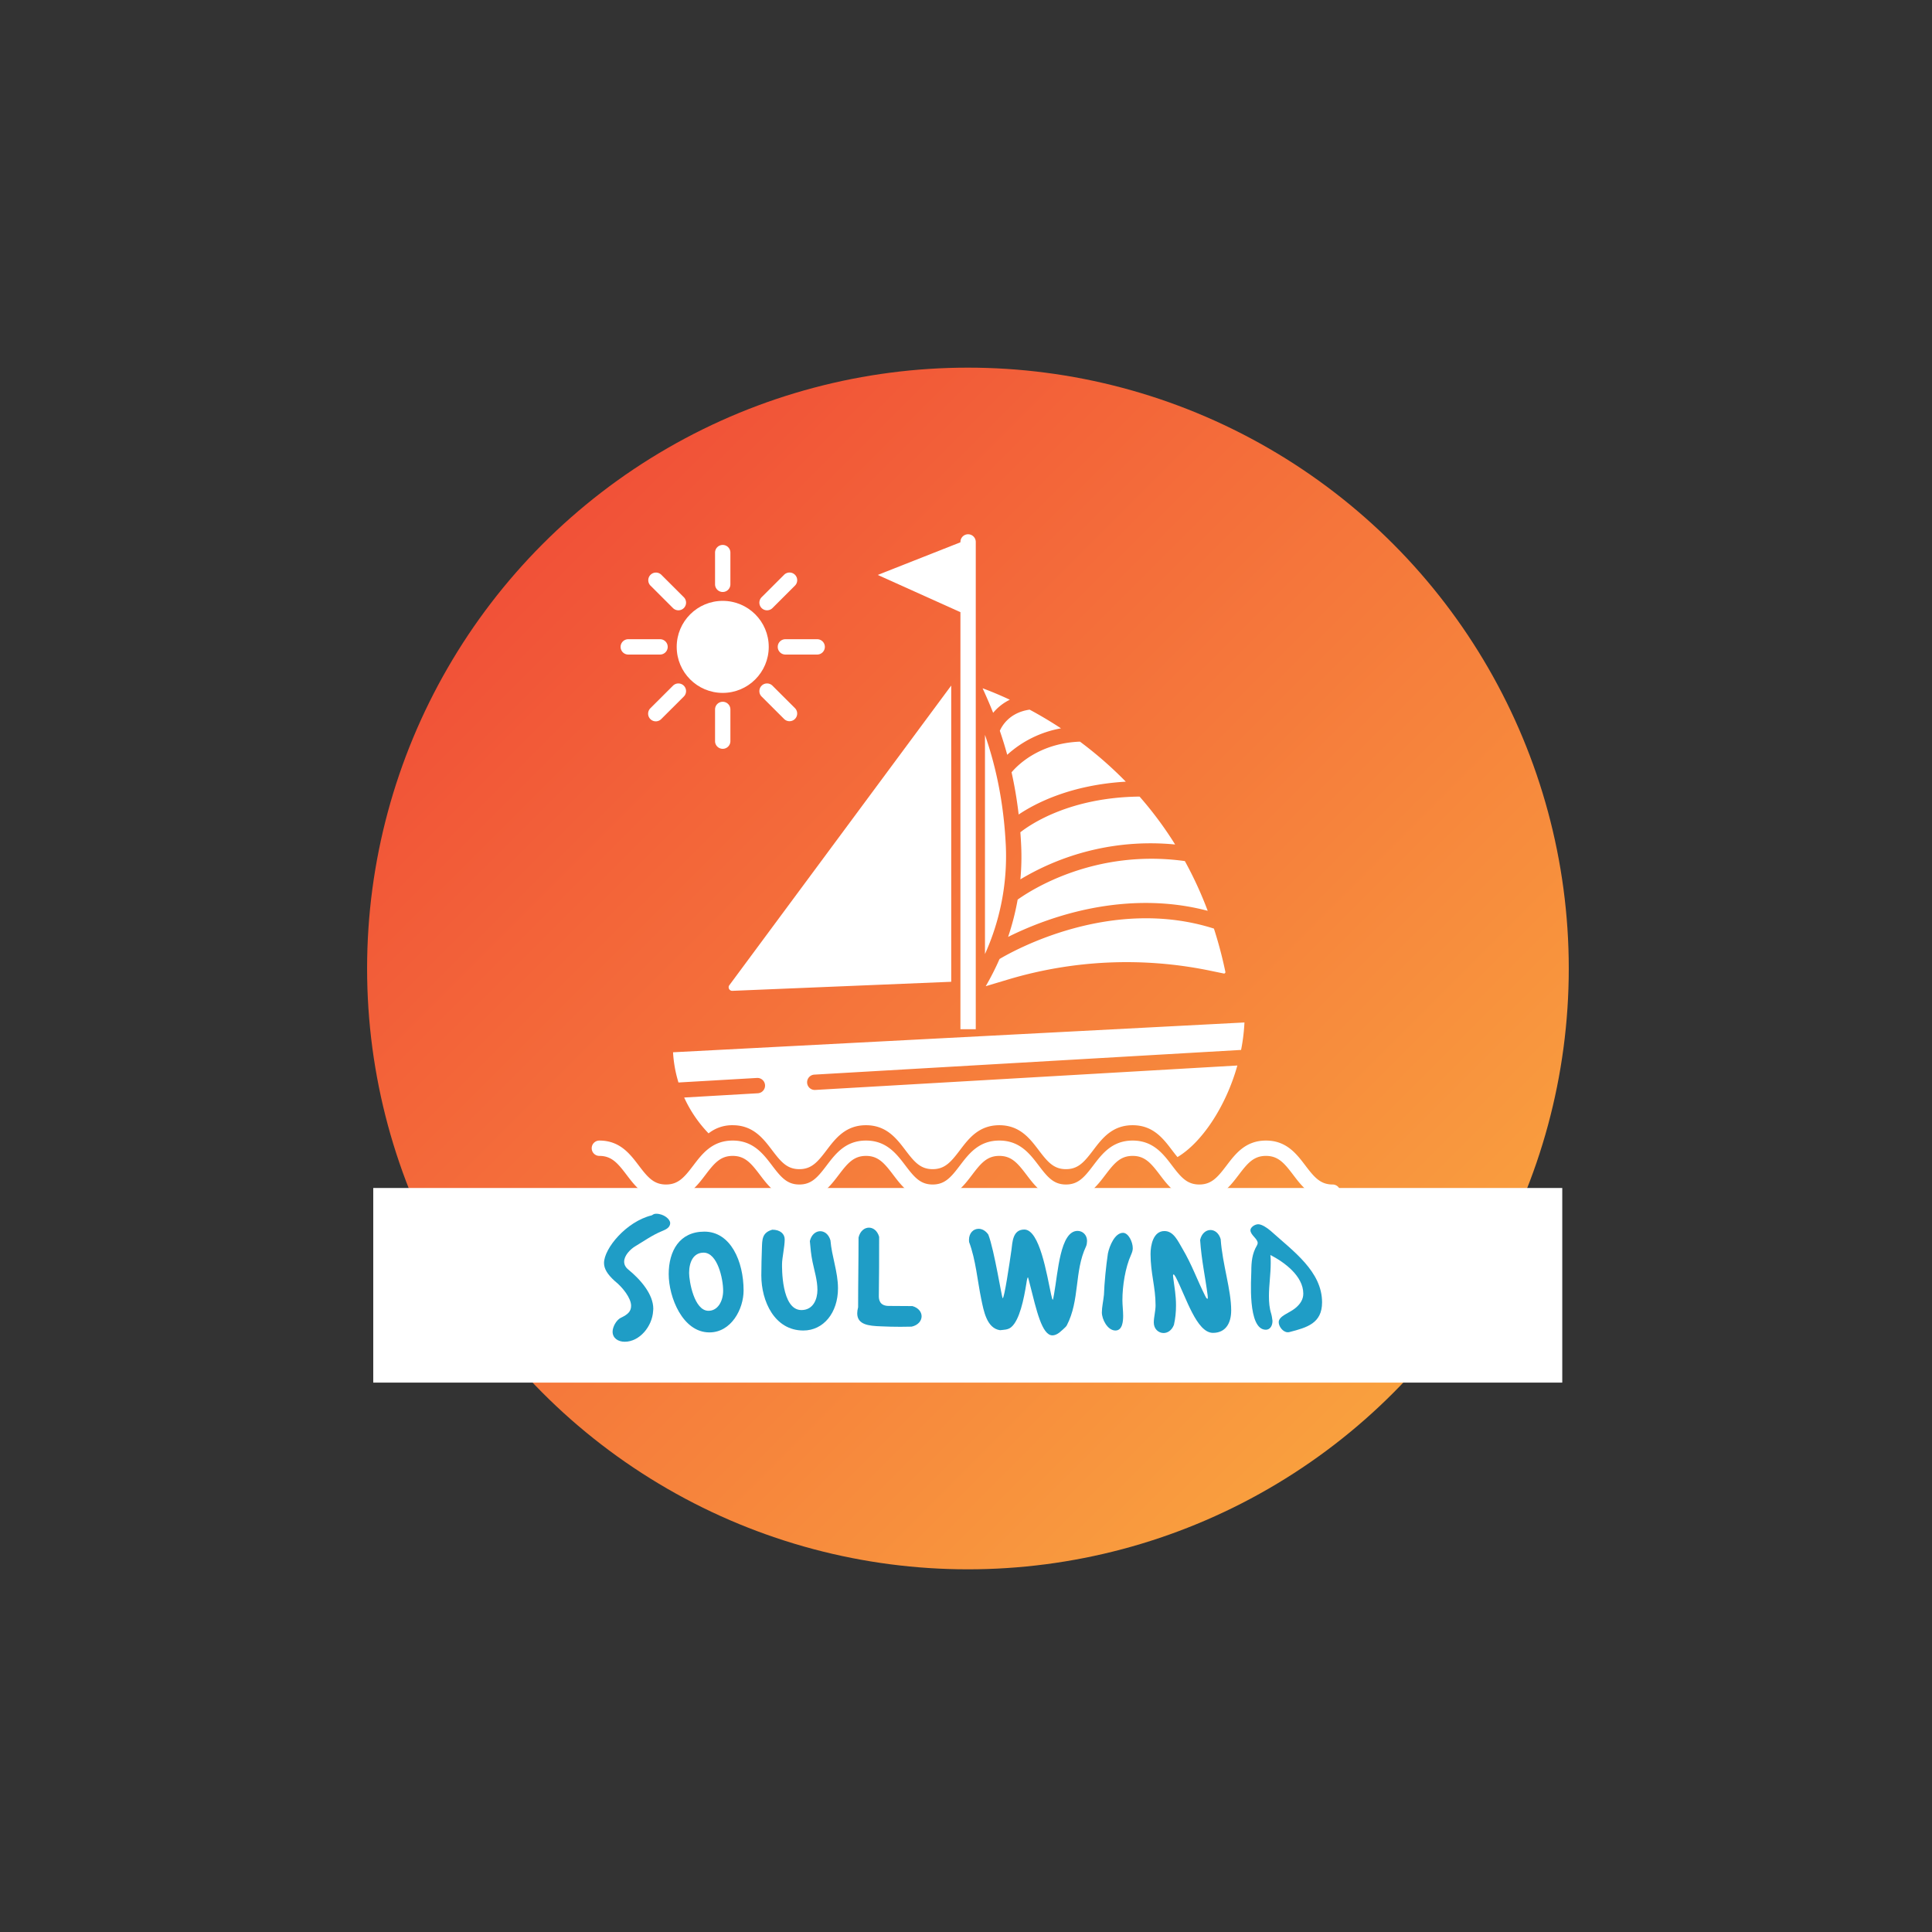 <?xml version="1.0" encoding="UTF-8" standalone="no"?> <svg xmlns="http://www.w3.org/2000/svg" xmlns:xlink="http://www.w3.org/1999/xlink" width="500" height="500" viewBox="0 0 500 500" xml:space="preserve"><rect x="0" y="0" width="500" height="500" fill="#333333" stroke="none"/> <desc>Created with Fabric.js 3.6.3</desc> <defs> </defs> <g transform="matrix(3.308 0 0 3.308 250.5 250.643)"> <linearGradient id="SVGID_1716" gradientUnits="userSpaceOnUse" gradientTransform="matrix(1 0 0 1 -47.006 -47.006)" x1="0" y1="0" x2="94.012" y2="94.012"> <stop offset="0%" style="stop-color:rgb(239,65,54);stop-opacity: 1"></stop> <stop offset="100%" style="stop-color:rgb(251,176,64);stop-opacity: 1"></stop> </linearGradient> <circle style="stroke: none; stroke-width: 0; stroke-dasharray: none; stroke-linecap: butt; stroke-dashoffset: 0; stroke-linejoin: miter; stroke-miterlimit: 4; fill: url(#SVGID_1716); fill-rule: evenodd; opacity: 1;" cx="0" cy="0" r="47.006"></circle> </g> <g transform="matrix(0.397 0 0 0.397 250 231.643)"> <g style=""> <g transform="matrix(1 0 0 1 0 215.877)"> <path style="stroke: none; stroke-width: 1; stroke-dasharray: none; stroke-linecap: butt; stroke-dashoffset: 0; stroke-linejoin: miter; stroke-miterlimit: 4; fill: rgb(255,255,255); fill-rule: nonzero; opacity: 1;" transform=" translate(-256, -471.877)" d="M 495 481.2 c -7.977 0 -11.94 -4.691 -17.746 -12.345 s -12.365 -16.3 -25.714 -16.3 s -19.917 8.661 -25.713 16.3 S 416.058 481.2 408.081 481.2 s -11.938 -4.691 -17.744 -12.346 s -12.363 -16.3 -25.71 -16.3 s -19.916 8.661 -25.711 16.3 S 329.147 481.2 321.172 481.2 s -11.938 -4.691 -17.742 -12.345 s -12.365 -16.3 -25.711 -16.3 s -19.914 8.661 -25.709 16.3 S 242.242 481.2 234.267 481.2 s -11.939 -4.691 -17.745 -12.346 s -12.363 -16.3 -25.71 -16.3 s -19.915 8.661 -25.709 16.3 S 155.335 481.2 147.359 481.2 s -11.938 -4.691 -17.744 -12.346 s -12.363 -16.3 -25.71 -16.3 s -19.916 8.661 -25.711 16.3 S 68.427 481.2 60.451 481.2 s -11.937 -4.691 -17.741 -12.345 s -12.364 -16.3 -25.71 -16.3 a 5 5 0 0 0 0 10 c 7.975 0 11.938 4.691 17.741 12.346 s 12.365 16.3 25.71 16.3 s 19.915 -8.661 25.71 -16.3 s 9.769 -12.346 17.744 -12.346 s 11.938 4.691 17.742 12.346 s 12.366 16.3 25.712 16.3 s 19.915 -8.661 25.71 -16.3 s 9.768 -12.346 17.743 -12.346 s 11.938 4.691 17.743 12.346 s 12.364 16.3 25.712 16.3 s 19.915 -8.661 25.711 -16.3 s 9.766 -12.346 17.741 -12.346 s 11.937 4.691 17.743 12.346 s 12.363 16.3 25.71 16.3 s 19.916 -8.661 25.711 -16.3 s 9.768 -12.346 17.744 -12.346 s 11.938 4.691 17.742 12.346 s 12.365 16.3 25.712 16.3 s 19.917 -8.661 25.713 -16.3 s 9.77 -12.346 17.746 -12.346 s 11.941 4.692 17.747 12.346 S 481.652 491.2 495 491.2 a 5 5 0 0 0 0 -10 Z" stroke-linecap="round"></path> </g> <g transform="matrix(1 0 0 1 66.939 -76.266)"> <path style="stroke: none; stroke-width: 1; stroke-dasharray: none; stroke-linecap: butt; stroke-dashoffset: 0; stroke-linejoin: miter; stroke-miterlimit: 4; fill: rgb(255,255,255); fill-rule: nonzero; opacity: 1;" transform=" translate(-322.939, -179.734)" d="M 285.706 175.969 a 266.426 266.426 0 0 1 4.621 27.515 c 10.959 -7.357 33.959 -19.309 69.845 -21.4 a 252.743 252.743 0 0 0 -29.874 -26.1 C 304.007 156.988 289.877 171.029 285.706 175.969 Z" stroke-linecap="round"></path> </g> <g transform="matrix(1 0 0 1 19.7 -126.807)"> <path style="stroke: none; stroke-width: 1; stroke-dasharray: none; stroke-linecap: butt; stroke-dashoffset: 0; stroke-linejoin: miter; stroke-miterlimit: 4; fill: rgb(255,255,255); fill-rule: nonzero; opacity: 1;" transform=" translate(-275.7, -129.193)" d="M 284.582 128.658 c -6.991 -3.268 -13.054 -5.718 -17.764 -7.465 c 2.223 4.849 4.561 10.161 6.882 16 A 32.716 32.716 0 0 1 284.582 128.658 Z" stroke-linecap="round"></path> </g> <g transform="matrix(1 0 0 1 92.507 1.794)"> <path style="stroke: none; stroke-width: 1; stroke-dasharray: none; stroke-linecap: butt; stroke-dashoffset: 0; stroke-linejoin: miter; stroke-miterlimit: 4; fill: rgb(255,255,255); fill-rule: nonzero; opacity: 1;" transform=" translate(-348.507, -257.794)" d="M 289.671 258.963 a 167.641 167.641 0 0 1 -6.224 24.3 a 220.688 220.688 0 0 1 34.395 -13.638 c 23.675 -7.161 58.733 -13.138 95.725 -3.356 a 247.14 247.14 0 0 0 -14.9 -32.426 C 339.845 225.646 297.915 253.044 289.671 258.963 Z" stroke-linecap="round"></path> </g> <g transform="matrix(1 0 0 1 41.991 -106.161)"> <path style="stroke: none; stroke-width: 1; stroke-dasharray: none; stroke-linecap: butt; stroke-dashoffset: 0; stroke-linejoin: miter; stroke-miterlimit: 4; fill: rgb(255,255,255); fill-rule: nonzero; opacity: 1;" transform=" translate(-297.991, -149.839)" d="M 278.049 148.915 c 1.682 4.886 3.307 10.091 4.822 15.64 a 70.549 70.549 0 0 1 35.063 -17.24 c -7.131 -4.694 -14.025 -8.739 -20.459 -12.191 C 284.464 137 279.516 145.542 278.049 148.915 Z" stroke-linecap="round"></path> </g> <g transform="matrix(1 0 0 1 90.981 37.266)"> <path style="stroke: none; stroke-width: 1; stroke-dasharray: none; stroke-linecap: butt; stroke-dashoffset: 0; stroke-linejoin: miter; stroke-miterlimit: 4; fill: rgb(255,255,255); fill-rule: nonzero; opacity: 1;" transform=" translate(-346.981, -293.266)" d="M 277.861 297.675 a 175.078 175.078 0 0 1 -9 17.725 l 14.868 -4.446 a 269.338 269.338 0 0 1 131.308 -5.686 l 8.988 1.859 a 0.893 0.893 0 0 0 1.057 -1.054 a 271.508 271.508 0 0 0 -7.464 -28.219 C 350.961 256.613 287.4 292 277.861 297.675 Z" stroke-linecap="round"></path> </g> <g transform="matrix(1 0 0 1 -4.727 130.864)"> <path style="stroke: none; stroke-width: 1; stroke-dasharray: none; stroke-linecap: butt; stroke-dashoffset: 0; stroke-linejoin: miter; stroke-miterlimit: 4; fill: rgb(255,255,255); fill-rule: nonzero; opacity: 1;" transform=" translate(-251.273, -386.864)" d="M 157.138 373.051 l 278.182 -16.1 a 122.7 122.7 0 0 0 2.2 -17.9 L 65.025 358.479 a 82.5 82.5 0 0 0 3.54 19.7 l 51.151 -2.961 a 5 5 0 0 1 0.578 9.984 L 72.282 387.98 a 83.753 83.753 0 0 0 15.9 23.366 a 24.647 24.647 0 0 1 15.723 -5.315 c 13.347 0 19.915 8.661 25.71 16.3 s 9.769 12.346 17.744 12.346 s 11.938 -4.692 17.744 -12.346 s 12.363 -16.3 25.709 -16.3 s 19.916 8.661 25.71 16.3 s 9.769 12.346 17.745 12.346 s 11.937 -4.692 17.743 -12.346 s 12.363 -16.3 25.709 -16.3 s 19.915 8.661 25.711 16.3 s 9.766 12.346 17.742 12.346 s 11.938 -4.692 17.744 -12.346 s 12.364 -16.3 25.711 -16.3 s 19.915 8.661 25.71 16.3 c 1.237 1.632 2.39 3.119 3.517 4.465 c 15.375 -9.078 31.334 -32.174 39.045 -59.69 L 157.716 383.035 c -0.1 0.006 -0.2 0.008 -0.294 0.008 a 5 5 0 0 1 -0.284 -9.992 Z" stroke-linecap="round"></path> </g> <g transform="matrix(1 0 0 1 85.882 -37.223)"> <path style="stroke: none; stroke-width: 1; stroke-dasharray: none; stroke-linecap: butt; stroke-dashoffset: 0; stroke-linejoin: miter; stroke-miterlimit: 4; fill: rgb(255,255,255); fill-rule: nonzero; opacity: 1;" transform=" translate(-341.882, -218.776)" d="M 291.959 223.6 a 158.648 158.648 0 0 1 -0.508 22.158 A 164.97 164.97 0 0 1 392.326 223.03 q -3.3 -5.311 -6.879 -10.435 a 240.212 240.212 0 0 0 -16.3 -20.8 c -45.425 0.516 -71.074 18.049 -77.709 23.275 Q 291.752 219.25 291.959 223.6 Z" stroke-linecap="round"></path> </g> <g transform="matrix(1 0 0 1 -25.592 -73.88)"> <path style="stroke: none; stroke-width: 1; stroke-dasharray: none; stroke-linecap: butt; stroke-dashoffset: 0; stroke-linejoin: miter; stroke-miterlimit: 4; fill: rgb(255,255,255); fill-rule: nonzero; opacity: 1;" transform=" translate(-230.408, -182.12)" d="M 252.367 343.439 h 10 V 25.8 a 5 5 0 1 0 -10 0 v 0.232 L 198.45 47.312 l 53.917 24.27 Z" stroke-linecap="round"></path> </g> <g transform="matrix(1 0 0 1 -158.59 -161.791)"> <circle style="stroke: none; stroke-width: 1; stroke-dasharray: none; stroke-linecap: butt; stroke-dashoffset: 0; stroke-linejoin: miter; stroke-miterlimit: 4; fill: rgb(255,255,255); fill-rule: nonzero; opacity: 1;" cx="0" cy="0" r="30"></circle> </g> <g transform="matrix(1 0 0 1 -158.59 -212.911)"> <path style="stroke: none; stroke-width: 1; stroke-dasharray: none; stroke-linecap: butt; stroke-dashoffset: 0; stroke-linejoin: miter; stroke-miterlimit: 4; fill: rgb(255,255,255); fill-rule: nonzero; opacity: 1;" transform=" translate(-97.41, -43.089)" d="M 97.41 58.424 a 5 5 0 0 0 5 -5 V 32.754 a 5 5 0 0 0 -10 0 v 20.67 A 5 5 0 0 0 97.41 58.424 Z" stroke-linecap="round"></path> </g> <g transform="matrix(1 0 0 1 -158.59 -110.671)"> <path style="stroke: none; stroke-width: 1; stroke-dasharray: none; stroke-linecap: butt; stroke-dashoffset: 0; stroke-linejoin: miter; stroke-miterlimit: 4; fill: rgb(255,255,255); fill-rule: nonzero; opacity: 1;" transform=" translate(-97.41, -145.329)" d="M 97.41 129.994 a 5 5 0 0 0 -5 5 v 20.67 a 5 5 0 0 0 10 0 v -20.67 A 5 5 0 0 0 97.41 129.994 Z" stroke-linecap="round"></path> </g> <g transform="matrix(1 0 0 1 -107.37 -161.791)"> <path style="stroke: none; stroke-width: 1; stroke-dasharray: none; stroke-linecap: butt; stroke-dashoffset: 0; stroke-linejoin: miter; stroke-miterlimit: 4; fill: rgb(255,255,255); fill-rule: nonzero; opacity: 1;" transform=" translate(-148.63, -94.209)" d="M 133.274 94.209 a 5 5 0 0 0 5 5 h 20.711 a 5 5 0 0 0 0 -10 H 138.274 A 5 5 0 0 0 133.274 94.209 Z" stroke-linecap="round"></path> </g> <g transform="matrix(1 0 0 1 -209.81 -161.791)"> <path style="stroke: none; stroke-width: 1; stroke-dasharray: none; stroke-linecap: butt; stroke-dashoffset: 0; stroke-linejoin: miter; stroke-miterlimit: 4; fill: rgb(255,255,255); fill-rule: nonzero; opacity: 1;" transform=" translate(-46.19, -94.209)" d="M 35.834 99.209 H 56.545 a 5 5 0 1 0 0 -10 H 35.834 a 5 5 0 0 0 0 10 Z" stroke-linecap="round"></path> </g> <g transform="matrix(1 0 0 1 -122.372 -125.644)"> <path style="stroke: none; stroke-width: 1; stroke-dasharray: none; stroke-linecap: butt; stroke-dashoffset: 0; stroke-linejoin: miter; stroke-miterlimit: 4; fill: rgb(255,255,255); fill-rule: nonzero; opacity: 1;" transform=" translate(-133.628, -130.356)" d="M 140.95 142.664 a 5 5 0 0 0 3.532 -8.539 l -14.644 -14.616 a 5 5 0 0 0 -7.065 7.078 L 137.418 141.2 A 4.986 4.986 0 0 0 140.95 142.664 Z" stroke-linecap="round"></path> </g> <g transform="matrix(1 0 0 1 -194.801 -197.931)"> <path style="stroke: none; stroke-width: 1; stroke-dasharray: none; stroke-linecap: butt; stroke-dashoffset: 0; stroke-linejoin: miter; stroke-miterlimit: 4; fill: rgb(255,255,255); fill-rule: nonzero; opacity: 1;" transform=" translate(-61.199, -58.069)" d="M 64.981 68.909 a 5 5 0 1 0 7.065 -7.078 L 57.4 47.214 a 5 5 0 0 0 -7.064 7.078 Z" stroke-linecap="round"></path> </g> <g transform="matrix(1 0 0 1 -194.853 -125.602)"> <path style="stroke: none; stroke-width: 1; stroke-dasharray: none; stroke-linecap: butt; stroke-dashoffset: 0; stroke-linejoin: miter; stroke-miterlimit: 4; fill: rgb(255,255,255); fill-rule: nonzero; opacity: 1;" transform=" translate(-61.147, -130.398)" d="M 72.053 119.516 a 5 5 0 0 0 -7.072 -0.007 L 50.337 134.125 A 5 5 0 1 0 57.4 141.2 l 14.645 -14.616 A 5 5 0 0 0 72.053 119.516 Z" stroke-linecap="round"></path> </g> <g transform="matrix(1 0 0 1 -122.365 -197.946)"> <path style="stroke: none; stroke-width: 1; stroke-dasharray: none; stroke-linecap: butt; stroke-dashoffset: 0; stroke-linejoin: miter; stroke-miterlimit: 4; fill: rgb(255,255,255); fill-rule: nonzero; opacity: 1;" transform=" translate(-133.635, -58.054)" d="M 126.306 70.37 a 4.985 4.985 0 0 0 3.532 -1.461 l 14.644 -14.617 a 5 5 0 1 0 -7.064 -7.078 L 122.773 61.831 a 5 5 0 0 0 3.533 8.539 Z" stroke-linecap="round"></path> </g> <g transform="matrix(1 0 0 1 -2.842171e-14 179.356)"> <path style="stroke: none; stroke-width: 1; stroke-dasharray: none; stroke-linecap: butt; stroke-dashoffset: 0; stroke-linejoin: miter; stroke-miterlimit: 4; fill: rgb(255,255,255); fill-rule: nonzero; opacity: 1;" transform=" translate(-256, -435.356)" d="M 495 444.679 c -7.977 0 -11.94 -4.692 -17.746 -12.346 s -12.365 -16.3 -25.714 -16.3 s -19.917 8.661 -25.713 16.3 s -9.769 12.346 -17.746 12.346 s -11.938 -4.692 -17.744 -12.346 s -12.363 -16.3 -25.71 -16.3 s -19.916 8.661 -25.711 16.3 s -9.769 12.346 -17.744 12.346 s -11.938 -4.692 -17.742 -12.346 s -12.365 -16.3 -25.711 -16.3 s -19.914 8.661 -25.709 16.3 s -9.768 12.346 -17.743 12.346 s -11.939 -4.692 -17.745 -12.346 s -12.363 -16.3 -25.71 -16.3 s -19.915 8.661 -25.709 16.3 s -9.768 12.346 -17.744 12.346 s -11.938 -4.692 -17.744 -12.346 s -12.363 -16.3 -25.71 -16.3 s -19.916 8.661 -25.711 16.3 s -9.767 12.346 -17.743 12.346 s -11.937 -4.691 -17.741 -12.346 s -12.364 -16.3 -25.71 -16.3 a 5 5 0 0 0 0 10 c 7.975 0 11.938 4.691 17.741 12.345 s 12.365 16.3 25.71 16.3 s 19.915 -8.661 25.71 -16.3 s 9.769 -12.346 17.744 -12.346 s 11.938 4.691 17.742 12.345 s 12.366 16.3 25.712 16.3 s 19.915 -8.661 25.71 -16.3 s 9.768 -12.345 17.743 -12.345 s 11.938 4.691 17.743 12.345 s 12.364 16.3 25.712 16.3 s 19.915 -8.661 25.711 -16.3 s 9.766 -12.345 17.741 -12.345 s 11.937 4.691 17.743 12.345 s 12.363 16.3 25.71 16.3 s 19.916 -8.661 25.711 -16.3 s 9.768 -12.345 17.744 -12.345 s 11.938 4.691 17.742 12.345 s 12.365 16.3 25.712 16.3 s 19.917 -8.661 25.713 -16.3 s 9.77 -12.346 17.746 -12.346 s 11.941 4.691 17.747 12.346 s 12.365 16.3 25.713 16.3 a 5 5 0 0 0 0 -10 Z" stroke-linecap="round"></path> </g> <g transform="matrix(1 0 0 1 -82.182 -37.079)"> <path style="stroke: none; stroke-width: 1; stroke-dasharray: none; stroke-linecap: butt; stroke-dashoffset: 0; stroke-linejoin: miter; stroke-miterlimit: 4; fill: rgb(255,255,255); fill-rule: nonzero; opacity: 1;" transform=" translate(-173.818, -218.921)" d="M 101.556 317.192 a 2.288 2.288 0 0 0 2.157 1.234 l 142.654 -5.9 V 119.413 L 101.74 314.741 A 2.209 2.209 0 0 0 101.556 317.192 Z" stroke-linecap="round"></path> </g> <g transform="matrix(1 0 0 1 19.241 -32.992)"> <path style="stroke: none; stroke-width: 1; stroke-dasharray: none; stroke-linecap: butt; stroke-dashoffset: 0; stroke-linejoin: miter; stroke-miterlimit: 4; fill: rgb(255,255,255); fill-rule: nonzero; opacity: 1;" transform=" translate(-275.241, -223.008)" d="M 281.971 224.073 c -1.421 -30.108 -7.093 -53.727 -13.6 -72.5 V 294.443 A 154.988 154.988 0 0 0 281.971 224.073 Z" stroke-linecap="round"></path> </g> </g> </g> <g transform="matrix(0.391 0 0 0.064 250.454 332.635)"> <rect style="stroke: none; stroke-width: 1; stroke-dasharray: none; stroke-linecap: butt; stroke-dashoffset: 0; stroke-linejoin: miter; stroke-miterlimit: 4; fill: rgb(255,255,255); fill-rule: evenodd; opacity: 1;" x="-393.5" y="-393.5" rx="0" ry="0" width="787" height="787"></rect> </g> <g transform="matrix(1,0,0,1,250,332.604)" style=""><path fill="#1F9DC6" opacity="1" d="M-80.97 6.67C-80.97 6.48-80.93 6.29-80.93 6.10C-80.93 2.34-84.22-1.45-87.40-4.05C-88.17-4.67-88.47-5.39-88.47-6.08C-88.47-7.65-86.94-9.26-85.60-10.07C-83.34-11.41-81.23-12.94-78.74-13.97C-77.83-14.36-76.56-14.82-76.56-16.08C-76.56-17.08-78.21-18.49-80.20-18.49C-80.77-18.49-81.00-18.26-81.35-18.07C-87.94-16.46-93.68-9.49-93.68-5.74C-93.68-4.28-92.84-2.83-90.89-1.07C-88.86 0.54-86.67 3.34-86.67 5.33C-86.67 6.78-87.52 7.59-89.32 8.43C-90.54 9.04-91.46 10.84-91.46 12.03C-91.46 13.68-90.08 14.64-88.32 14.64C-84.49 14.64-81.20 10.69-80.97 6.67Z"></path><path fill="#1F9DC6" opacity="1" d="M-76.94-2.87C-76.94 3.11-73.34 12.22-66.41 12.22C-60.74 12.22-57.56 6.17-57.56 1.38C-57.56-6.16-60.90-13.86-67.71-13.86C-74.15-13.86-76.94-8.84-76.94-2.87ZM-66.64 6.63C-70.36 6.63-71.66-1.03-71.66-3.17C-71.66-6.05-70.51-8.42-67.91-8.42C-64.31-8.42-62.85-1.64-62.85 1.42C-62.85 4.14-64.23 6.63-66.64 6.63Z"></path><path fill="#1F9DC6" opacity="1" d="M-50.13-14.36C-52.82-13.59-52.74-11.79-52.82-9.49C-52.89-7.08-52.97-5.20-52.97-2.52C-52.97 4.14-49.56 11.73-42.09 11.73C-36.88 11.73-33.13 7.13-33.13 0.81C-33.13-3.44-34.74-7.42-35.08-11.60C-35.54-13.21-36.65-13.97-37.73-13.97C-38.87-13.97-40.02-13.09-40.41-11.41C-40.25-9.53-40.10-7.92-39.72-6.05C-39.22-3.63-38.45-1.26-38.45 1.23C-38.45 3.61-39.53 6.44-42.59 6.44C-47.84 6.44-47.61-4.82-47.61-5.43C-47.61-7.04-46.92-9.91-46.92-11.87C-46.92-13.28-48.10-14.36-50.13-14.36Z"></path><path fill="#1F9DC6" opacity="1" d="M-27.81-12.33C-27.81-5.66-27.92-0.95-27.92 5.71C-28.07 6.29-28.15 6.82-28.15 7.28C-28.15 10.23-25.20 10.54-22.02 10.65C-20.34 10.73-18.65 10.77-16.97 10.77C-16.01 10.77-15.01 10.73-14.06 10.73C-12.37 10.35-11.49 9.20-11.49 8.05C-11.49 6.98-12.26 5.87-13.86 5.41C-15.89 5.41-17.96 5.37-19.99 5.37C-22.41 5.37-22.56 3.64-22.56 2.84C-22.48-2.52-22.48-6.77-22.48-12.52C-22.94-14.13-24.05-14.89-25.12-14.89C-26.27-14.89-27.42-14.01-27.81-12.33Z"></path><path fill="#1F9DC6" opacity="1" d=""></path><path fill="#1F9DC6" opacity="1" d="M0.80-11.18C2.53-6.58 2.95-1.22 3.94 3.57C4.56 6.52 5.32 11.15 8.81 11.65C9.80 11.53 10.84 11.57 11.68 10.88C13.86 9.08 14.98 3.61 15.63-0.49C15.78-1.56 15.93-2.02 16.01-2.02C16.12-2.02 16.24-1.26 16.55-0.15C18.23 6.44 19.65 12.99 22.37 12.99C22.90 12.99 23.52 12.76 24.17 12.26C24.32 12.11 25.81 10.92 26.08 10.42C29.49 3.87 28.00-3.56 31.06-10.03C31.29-10.49 31.29-11.03 31.33-11.45C31.33-13.02 30.18-14.05 28.88-14.05C24.36-14.05 23.82-3.40 22.79 2.30C22.60 3.26 22.56 3.76 22.44 3.76C22.37 3.76 22.21 3.30 22.02 2.38C20.91-2.75 19.07-14.40 15.09-14.40C12.03-14.40 12.03-11.06 11.76-9.11C11.26-5.59 9.92 3.38 9.50 3.38C9.27 3.38 7.35-9.00 5.78-13.09C5.06-14.13 4.14-14.59 3.26-14.59C1.92-14.59 0.77-13.51 0.77-11.71C0.77-11.56 0.77-11.37 0.80-11.18Z"></path><path fill="#1F9DC6" opacity="1" d="M35.70 2.49C35.54 4.10 35.16 5.67 35.16 7.05C35.16 8.81 36.61 11.73 38.68 11.73C40.52 11.73 40.67 9.27 40.67 7.93C40.67 6.59 40.48 5.21 40.48 3.87C40.48 0.20 41.21-4.55 42.74-7.92C43.01-8.54 43.16-9.03 43.16-9.57C43.16-11.22 42.02-13.55 40.64-13.55C38.53-13.55 37.15-10.22 36.73-8.23C36.23-4.90 35.81-0.61 35.70 2.49Z"></path><path fill="#1F9DC6" opacity="1" d="M53.81 10.27C54.19 8.62 54.35 6.94 54.35 5.25C54.35 2.61 53.96 0.66 53.66-1.72C53.62-2.02 53.58-2.25 53.58-2.41C53.58-2.68 53.66-2.79 53.73-2.79C53.85-2.79 54.12-2.37 54.31-2.02C56.99 3.15 59.67 12.34 63.92 12.34C67.10 12.34 68.63 9.96 68.63 6.52C68.63 1.19 66.37-5.39 65.91-11.91C65.45-13.51 64.34-14.28 63.27-14.28C62.12-14.28 60.97-13.40 60.59-11.71C60.94-6.47 61.93-2.14 62.54 2.65C62.54 2.84 62.58 3.03 62.58 3.22C62.58 3.41 62.54 3.53 62.47 3.53C62.39 3.53 62.16 3.34 61.89 2.76C59.75-1.53 58.48-5.28 55.99-9.49C54.88-11.33 53.77-14.01 51.36-14.01C48.45-14.01 47.76-10.34 47.76-8.08C47.76-3.06 49.06 0.46 49.06 5.21C49.06 6.71 48.60 8.28 48.60 9.66C48.60 11.34 49.83 12.38 51.13 12.38C52.16 12.38 53.24 11.73 53.81 10.27Z"></path><path fill="#1F9DC6" opacity="1" d="M78.78-7.81C82.31-6.01 87.29-2.41 87.29 2.19C87.29 3.61 86.60 4.83 85.18 5.98C83.69 7.21 80.93 7.97 80.93 9.58C80.93 10.69 82.04 12.18 83.26 12.18C83.42 12.18 83.61 12.18 83.80 12.11C88.20 10.96 92.15 9.89 92.15 4.45C92.15-3.56 84.68-8.80 78.90-14.01C77.98-14.82 76.56-15.77 75.64-15.77C74.72-15.77 73.61-14.97 73.61-14.24C73.61-12.98 75.49-12.02 75.49-10.91C75.49-10.72 75.41-10.53 75.30-10.30C74.03-8.19 73.84-5.93 73.84-3.63C73.84-1.91 72.77 11.53 77.60 11.53C78.59 11.53 79.32 10.65 79.32 9.24C79.24 8.78 79.20 8.16 79.01 7.47C78.51 5.94 78.40 4.37 78.40 2.80C78.40 0.01 78.86-2.83 78.86-5.78C78.86-6.47 78.86-7.12 78.78-7.81Z"></path></g></svg> 